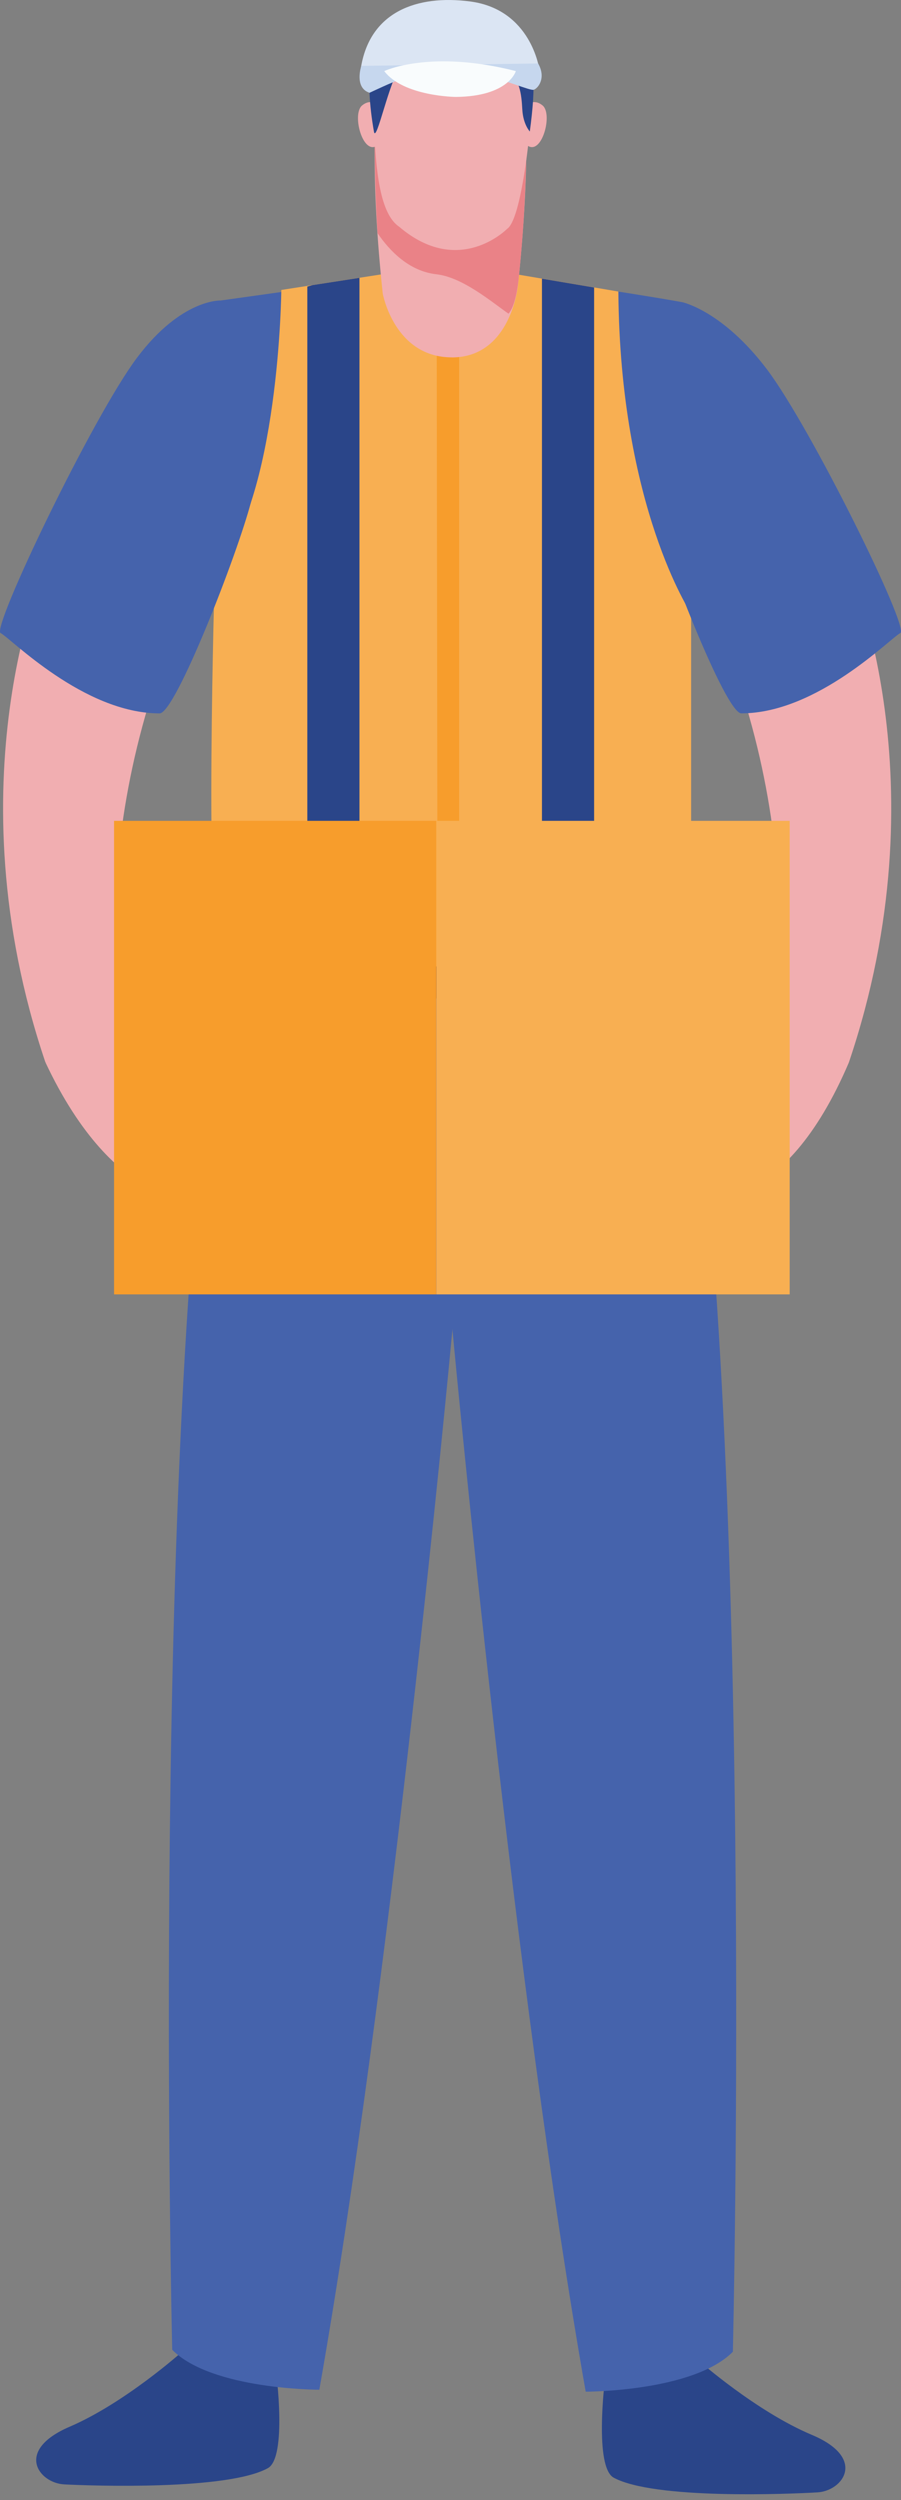 <svg width="79" height="219" viewBox="0 0 79 219" fill="none" xmlns="http://www.w3.org/2000/svg">
<rect x="0" y="0" width="79" height="219" fill="#808080" stroke="none"/>
<path d="M3.98 49.62C3.98 49.62 -4.366 68.365 3.98 93.052L11.108 92.31C11.108 92.31 6.762 75.236 15.806 54.05L3.98 49.62Z" fill="#F1AEB1"/>
<path d="M74.434 49.62C74.434 49.62 82.78 68.365 74.434 93.052L67.301 92.31C67.301 92.31 71.648 75.236 62.608 54.05L74.434 49.62Z" fill="#F1AEB1"/>
<path d="M15.95 206.015C15.95 206.015 10.948 210.493 6.099 212.573C1.253 214.654 3.399 217.5 5.63 217.621C8.135 217.75 19.942 218.148 23.485 216.2C25.205 215.251 24.199 207.678 24.199 207.678L15.947 206.015H15.95Z" fill="#2A4589"/>
<path d="M61.273 206.792C61.273 206.792 66.31 211.235 71.176 213.28C76.037 215.322 73.911 218.187 71.679 218.32C69.174 218.468 57.375 218.96 53.813 217.035C52.088 216.102 53.033 208.522 53.033 208.522L61.273 206.792Z" fill="#2A4589"/>
<path d="M60.013 87.485C59.829 86.416 49.423 86.478 39.677 86.775V86.603C29.934 86.306 19.524 86.244 19.341 87.314C13.141 123.813 15.1 205.832 15.1 205.832C18.576 209.337 27.999 209.33 27.999 209.33C34.273 173.787 39.322 120.198 39.677 116.376V116.544C40.036 120.37 45.085 173.959 51.355 209.501C51.355 209.501 60.781 209.509 64.258 206.004C64.258 206.004 66.213 123.977 60.013 87.481V87.485Z" fill="#4563AC"/>
<path d="M59.057 83.847L23.372 82.286C21.44 82.399 20.266 82.469 20.266 82.469C20.266 82.469 19.926 84.276 19.349 87.462H59.63C59.447 86.209 59.26 85.003 59.061 83.847H59.057Z" fill="#391724"/>
<path d="M60.032 77.629C60.032 77.629 60.598 83.972 59.076 83.972C59.076 83.972 22.158 83.738 19.989 83.972C19.989 83.972 19.743 83.98 19.345 79.135C19.345 79.135 18.194 54.636 19.345 26.323L34.593 24.188C39.213 24.399 42.556 22.853 44.683 23.883C46.013 24.36 54.909 25.578 59.825 26.471C59.825 26.471 60.953 66.437 60.032 77.629Z" fill="#4563AC"/>
<path d="M24.667 25.398C24.667 25.398 24.507 43.815 18.838 50.081C18.838 50.081 17.878 81.657 19.345 84.87C19.345 84.87 31.393 86.591 35.564 86.697L39.154 83.968L43.079 86.697C43.079 86.697 57.242 86.248 60.598 83.894V53.738C60.598 53.738 54.351 44.397 54.219 25.538L39.622 23.071L24.667 25.398Z" fill="#F8AF52"/>
<path d="M38.362 84.569L39.154 83.972L40.258 84.733V29.567H38.292L38.362 84.569Z" fill="#F79D2C"/>
<path d="M39.622 31.304C34.569 31.304 33.559 25.714 33.559 25.714C33.052 20.948 32.786 16.392 32.861 12.227L46.142 13.761C46.142 13.761 46.142 18.196 45.408 25.062C45.408 25.062 44.784 31.308 39.622 31.308V31.304Z" fill="#F1AEB1"/>
<path d="M32.849 12.863C32.864 14.823 32.966 18.34 33.106 20.428C34.136 21.939 35.845 23.754 38.257 24.024C40.578 24.285 43.126 26.468 44.589 27.479C45.323 26.655 45.49 24.238 45.49 24.238C45.978 19.695 46.087 15.877 46.138 14.042L32.849 12.859V12.863Z" fill="#EA8287"/>
<path d="M33.192 9.241C33.192 9.241 32.56 8.569 31.745 9.241C30.773 10.049 31.944 14.112 33.321 12.524C34.687 10.927 33.196 9.237 33.196 9.237L33.192 9.241Z" fill="#F1AEB1"/>
<path d="M46.13 9.241C46.13 9.241 46.763 8.569 47.578 9.241C48.55 10.049 47.375 14.112 46.005 12.524C44.636 10.927 46.13 9.237 46.13 9.237V9.241Z" fill="#F1AEB1"/>
<path d="M35.01 19.87C33.34 18.758 32.943 15.069 32.798 11.009C32.63 6.403 35.077 1.785 40.508 2.331C45.943 2.874 46.805 7.773 46.349 12.364C46.349 12.364 45.647 19.281 44.464 20.046C44.464 20.046 40.258 24.336 35.01 19.87Z" fill="#F1AEB1"/>
<path d="M52.943 89.195C52.962 89.218 55.662 101.214 60.333 106.312L60.848 106.336L60.867 105.821C58.659 103.424 56.829 99.212 55.584 95.613C54.96 93.813 54.476 92.166 54.148 90.971C53.821 89.777 53.653 89.035 53.653 89.035L53.216 88.758L52.943 89.195Z" fill="#415185"/>
<path d="M25.627 89.031C25.627 89.031 25.459 89.773 25.131 90.967C24.156 94.551 21.737 102.221 18.416 105.821L18.436 106.336L18.951 106.312C23.617 101.21 26.321 89.218 26.337 89.195L26.064 88.758L25.627 89.031Z" fill="#415185"/>
<path d="M27.543 89.125V89.281C27.543 90.616 27.207 100.215 17.73 108.99L17.71 109.506L18.225 109.525C27.898 100.562 28.272 90.725 28.272 89.281V89.097L27.89 88.75L27.539 89.129L27.543 89.125Z" fill="#415185"/>
<path d="M27.394 24.976L26.946 25.101V85.877L27.063 85.893C27.383 85.932 27.703 85.971 28.022 86.01L28.218 86.029C28.939 86.115 29.661 86.197 30.36 86.271L30.434 86.279C30.804 86.322 31.163 86.357 31.518 86.392V24.336L27.39 24.976H27.394Z" fill="#2A4589"/>
<path d="M52.092 25.183L47.519 24.41V86.443C48.538 86.369 49.669 86.267 50.832 86.15L50.98 86.131C51.351 86.092 51.722 86.049 52.092 86.006V25.183Z" fill="#2A4589"/>
<path d="M19.345 26.323C19.345 26.323 15.915 26.163 12.037 31.304C8.155 36.441 -0.78 55.054 0.055 55.456C0.89 55.858 7.316 62.49 13.996 62.49C15.389 62.49 20.816 48.543 21.994 44.022C23.177 39.502 19.345 26.323 19.345 26.323Z" fill="#4563AC"/>
<path d="M59.826 26.471C59.826 26.471 63.361 27.217 67.247 32.354C71.129 37.495 79.775 55.05 78.944 55.452C78.109 55.854 71.679 62.486 64.999 62.486C63.61 62.486 58.179 48.539 57.001 44.018C55.822 39.498 59.83 26.467 59.83 26.467L59.826 26.471Z" fill="#4563AC"/>
<path d="M46.454 11.52C46.454 11.52 45.861 10.892 45.795 9.572C45.721 8.249 45.584 6.856 44.402 6.161C43.22 5.462 41.963 7.691 39.498 7.343C37.028 6.996 35.982 5.177 35.077 6.02C34.172 6.856 32.989 12.672 32.786 11.52C31.948 6.785 32.455 3.307 33.891 2.284C35.096 1.429 42.315 -0.315 45.295 2.917C47.051 4.818 46.973 7.609 46.454 11.52Z" fill="#2A4589"/>
<path d="M10.941 91.256C10.941 91.256 12.294 91.295 14.534 91.814C16.067 92.17 17.41 92.837 17.339 93.309C17.273 93.782 14.171 93.391 13.797 93.969C13.422 94.543 19.446 102.261 18.646 102.862C17.847 103.467 16.122 101.671 16.122 101.671C16.122 101.671 18.186 103.81 17.913 104.689C17.64 105.575 10.102 106.071 3.984 93.056L10.944 91.256H10.941Z" fill="#F1AEB1"/>
<path d="M16.317 100.965C16.317 100.965 15.701 100.301 14.975 99.403C14.249 98.501 13.426 97.362 13.009 96.429L12.798 96.347L12.716 96.561C13.59 98.525 16.075 101.179 16.079 101.191L16.305 101.199L16.313 100.972L16.317 100.965Z" fill="#2E1A47"/>
<path d="M15.943 103.194C15.943 103.194 15.213 102.382 14.378 101.339C13.539 100.301 12.595 99.025 12.181 98.135L11.967 98.056L11.893 98.271C12.778 100.145 15.705 103.4 15.709 103.408L15.939 103.42L15.95 103.194H15.943Z" fill="#2E1A47"/>
<path d="M13.773 102.983C13.773 102.983 13.258 102.378 12.661 101.597C12.064 100.816 11.389 99.856 11.085 99.184L10.874 99.103L10.796 99.313C11.452 100.758 13.527 103.182 13.531 103.19L13.758 103.209L13.777 102.987L13.773 102.983Z" fill="#2E1A47"/>
<path d="M68.054 91.459C68.054 91.459 65.678 91.256 64.16 91.654C62.635 92.053 61.238 92.771 61.308 93.243C61.375 93.716 64.547 93.516 64.742 93.879C65.058 94.488 59.088 102.171 59.892 102.776C60.692 103.377 62.042 101.523 62.042 101.523C62.042 101.523 60.025 103.818 60.824 104.583C61.492 105.22 68.686 106.531 74.438 93.048L68.054 91.455V91.459Z" fill="#F1AEB1"/>
<path d="M62.447 101.105C62.447 101.105 64.937 98.435 65.811 96.472L65.729 96.257L65.518 96.339C65.101 97.272 64.273 98.415 63.552 99.317C62.826 100.223 62.213 100.887 62.209 100.887L62.217 101.113L62.444 101.105H62.447Z" fill="#2E1A47"/>
<path d="M62.826 103.326C62.826 103.326 65.756 100.067 66.646 98.193L66.568 97.978L66.353 98.056C65.936 98.942 64.992 100.219 64.153 101.257C63.318 102.3 62.588 103.108 62.584 103.112L62.596 103.338L62.826 103.326Z" fill="#2E1A47"/>
<path d="M40.758 6.055L47.285 6.063C47.285 6.063 46.587 0.821 41.206 0.126C36.532 -0.479 32.392 1.039 31.632 6.016L40.754 6.051L40.758 6.055Z" fill="#DBE5F3"/>
<path d="M31.682 5.766C31.682 5.766 31.027 7.679 32.4 8.128C32.4 8.128 34.488 7.141 35.147 6.934C35.81 6.723 41.167 6.364 42.771 6.696C44.375 7.027 46.443 7.937 46.778 7.867C47.117 7.796 47.937 6.887 47.184 5.56L31.682 5.77V5.766Z" fill="#C6D7EE"/>
<path d="M33.692 6.227C33.692 6.227 37.699 4.307 45.229 6.227C45.229 6.227 44.617 8.452 39.954 8.491C39.954 8.491 35.381 8.448 33.688 6.227H33.692Z" fill="#F9FCFD"/>
<path d="M69.24 71.902H38.257V113.382H69.24V71.902Z" fill="#F8AF52"/>
<path d="M38.253 71.902H10V113.382H38.253V71.902Z" fill="#F79D2C"/>
</svg>
